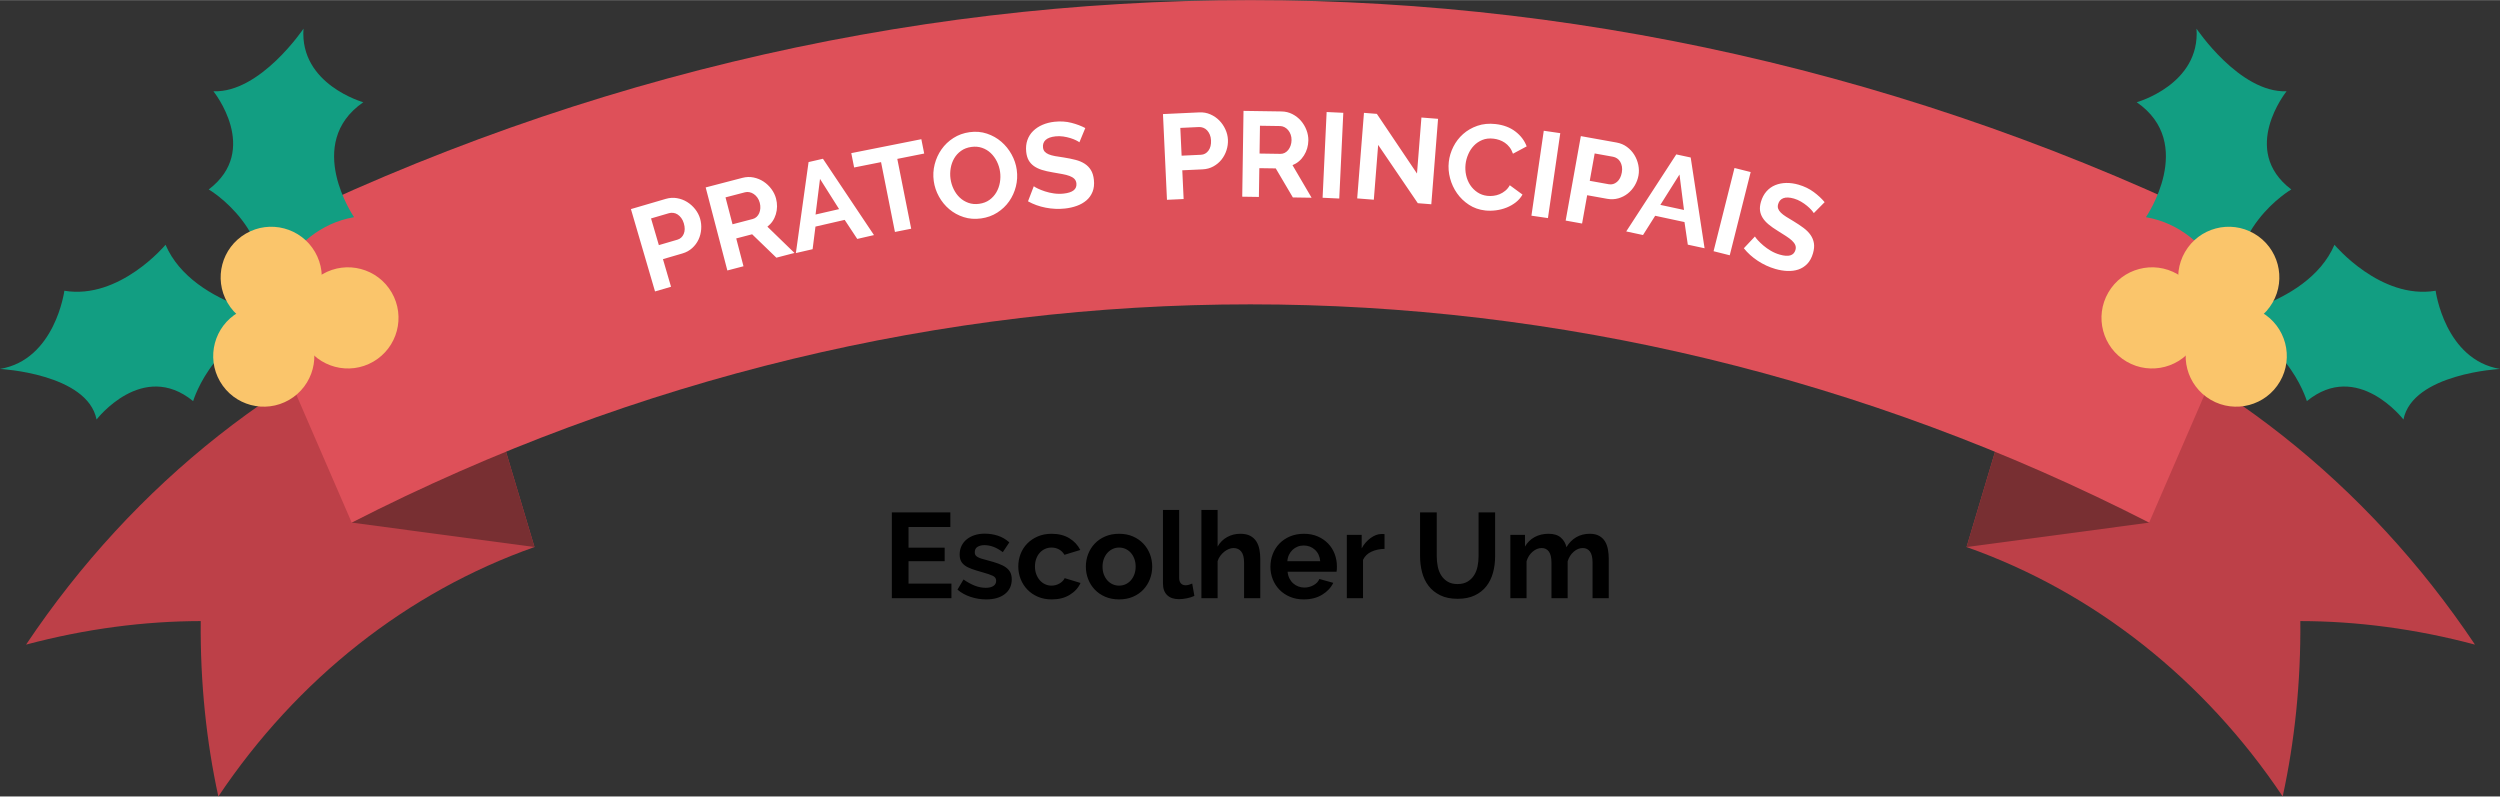 <?xml version="1.0" encoding="UTF-8"?>
<!DOCTYPE svg PUBLIC "-//W3C//DTD SVG 1.1//EN" "http://www.w3.org/Graphics/SVG/1.1/DTD/svg11.dtd">
<!-- Creator: CorelDRAW 2018 (64-Bit Evaluation Version) -->
<svg xmlns="http://www.w3.org/2000/svg" xml:space="preserve" width="2655px" height="846px" version="1.1" style="shape-rendering:geometricPrecision; text-rendering:geometricPrecision; image-rendering:optimizeQuality; fill-rule:evenodd; clip-rule:evenodd"
viewBox="0 0 2687.02 855.91"
 xmlns:xlink="http://www.w3.org/1999/xlink">
 <rect x="0" y="0" width="2687.02" height="855.91" fill="#333333" stroke="none"/>
 <defs>
  <style type="text/css">
   <![CDATA[
    .fil6 {fill:none}
    .fil5 {fill:black;fill-rule:nonzero}
    .fil3 {fill:#129E82;fill-rule:nonzero}
    .fil1 {fill:#782F32;fill-rule:nonzero}
    .fil0 {fill:#BD4048;fill-rule:nonzero}
    .fil2 {fill:#DE5059;fill-rule:nonzero}
    .fil4 {fill:#FAC56B;fill-rule:nonzero}
    .fil7 {fill:white;fill-rule:nonzero}
   ]]>
  </style>
 </defs>
 <g id="Layer_x0020_1">
  <g id="_1991678657456">
   <path class="fil0" d="M2192.55 323.79c187.81,66.24 351.48,195.37 467.58,368.9 -64.07,-17.08 -127.16,-25.19 -187.72,-25.3 0.59,65.81 -6.02,129.15 -18.95,188.52 -84.37,-126.11 -203.32,-219.95 -339.79,-268.08 26.29,-88.02 52.59,-176.03 78.88,-264.04z"/>
   <polygon class="fil1" points="2113.66,587.82 2310.13,561.56 2170.1,398.95 "/>
   <path class="fil0" d="M495.59 323.79c-187.79,66.24 -351.48,195.37 -467.57,368.9 64.06,-17.08 127.15,-25.19 187.72,-25.3 -0.59,65.81 6.01,129.15 18.94,188.52 84.38,-126.11 203.32,-219.95 339.8,-268.08 -26.3,-88.02 -52.59,-176.03 -78.89,-264.04z"/>
   <polygon class="fil1" points="574.48,587.82 378.02,561.56 518.04,398.95 "/>
   <path class="fil2" d="M2309.9 561.56c-611.79,-312.78 -1320.1,-312.78 -1931.88,0 -42.72,-98.62 -85.43,-197.23 -128.14,-295.86 692.94,-354.27 1495.22,-354.27 2188.16,0 -42.72,98.63 -85.43,197.24 -128.14,295.86z"/>
   <path class="fil3" d="M2368.22 344.96c0,0 111.23,-12.82 140.88,-82.02 0,0 49.42,59.32 108.73,49.42 0,0 9.89,74.15 69.19,84.03 0,0 -93.9,4.94 -103.79,54.36 0,0 -49.42,-64.24 -103.78,-19.77 0,0 -24.77,-83.08 -111.23,-86.02z"/>
   <path class="fil3" d="M2405.06 331.75c0,0 -24.39,-85.81 -98.6,-98.46 0,0 54.37,-79.08 -9.88,-123.56 0,0 68.51,-19.1 64.25,-79.08 0,0 46.45,69.25 96.81,67.3 0,0 -50.91,63.07 5.05,105.53 0,0 -74.99,43.51 -57.63,128.27z"/>
   <path class="fil4" d="M2360.09 368.81c15.06,-25.96 6.23,-59.24 -19.73,-74.3 -25.97,-15.07 -59.25,-6.24 -74.32,19.72 -15.08,25.98 -6.24,59.24 19.73,74.32 25.97,15.07 59.24,6.23 74.32,-19.74z"/>
   <path class="fil4" d="M2450.54 409.88c15.08,-25.96 6.24,-59.24 -19.73,-74.31 -25.97,-15.07 -59.24,-6.23 -74.32,19.73 -15.06,25.97 -6.23,59.24 19.73,74.32 25.97,15.06 59.25,6.23 74.32,-19.74z"/>
   <path class="fil4" d="M2442.52 325.23c15.08,-25.97 6.25,-59.24 -19.73,-74.31 -25.97,-15.07 -59.23,-6.24 -74.31,19.73 -15.07,25.97 -6.24,59.24 19.73,74.31 25.97,15.07 59.24,6.24 74.31,-19.73z"/>
   <path class="fil3" d="M318.81 344.96c0,0 -111.23,-12.82 -140.88,-82.02 0,0 -49.42,59.32 -108.74,49.42 0,0 -9.88,74.15 -69.19,84.03 0,0 93.91,4.94 103.79,54.36 0,0 49.42,-64.24 103.79,-19.77 0,0 24.77,-83.08 111.23,-86.02z"/>
   <path class="fil3" d="M281.97 331.75c0,0 24.39,-85.81 98.59,-98.46 0,0 -54.36,-79.08 9.89,-123.56 0,0 -68.51,-19.1 -64.25,-79.08 0,0 -46.46,69.25 -96.82,67.3 0,0 50.92,63.07 -5.04,105.53 0,0 74.98,43.51 57.63,128.27z"/>
   <path class="fil4" d="M326.94 368.81c-15.06,-25.96 -6.23,-59.24 19.73,-74.3 25.97,-15.07 59.25,-6.24 74.32,19.72 15.06,25.98 6.23,59.24 -19.74,74.32 -25.96,15.07 -59.24,6.23 -74.31,-19.74z"/>
   <path class="fil4" d="M236.49 409.88c-15.07,-25.96 -6.24,-59.24 19.73,-74.31 25.97,-15.07 59.24,-6.23 74.31,19.73 15.07,25.97 6.23,59.24 -19.73,74.32 -25.97,15.06 -59.25,6.23 -74.31,-19.74z"/>
   <path class="fil4" d="M244.5 325.23c-15.07,-25.97 -6.23,-59.24 19.74,-74.31 25.96,-15.07 59.24,-6.24 74.31,19.73 15.06,25.97 6.23,59.24 -19.74,74.31 -25.96,15.07 -59.24,6.24 -74.31,-19.73z"/>
   <path class="fil5" d="M1022.61 627.08l0 15.72 -64.05 0 0 -92.24 62.88 0 0 15.72 -44.95 0 0 22.22 38.85 0 0 14.55 -38.85 0 0 24.03 46.12 0zm37.29 17.02c-5.72,0 -11.3,-0.91 -16.76,-2.73 -5.46,-1.82 -10.13,-4.41 -14.03,-7.79l6.49 -10.91c4.16,2.94 8.21,5.17 12.15,6.69 3.94,1.51 7.86,2.27 11.76,2.27 3.46,0 6.19,-0.65 8.18,-1.95 2,-1.3 2.99,-3.16 2.99,-5.59 0,-2.42 -1.17,-4.2 -3.51,-5.32 -2.33,-1.13 -6.15,-2.43 -11.43,-3.9 -4.42,-1.21 -8.18,-2.38 -11.3,-3.51 -3.12,-1.12 -5.63,-2.4 -7.54,-3.83 -1.9,-1.43 -3.29,-3.08 -4.15,-4.94 -0.87,-1.86 -1.3,-4.09 -1.3,-6.69 0,-3.46 0.67,-6.58 2.01,-9.35 1.34,-2.77 3.23,-5.13 5.65,-7.08 2.43,-1.95 5.26,-3.44 8.51,-4.48 3.25,-1.04 6.78,-1.56 10.59,-1.56 5.11,0 9.9,0.73 14.36,2.21 4.46,1.47 8.55,3.85 12.27,7.14l-7.01 10.52c-3.47,-2.59 -6.82,-4.5 -10.07,-5.71 -3.25,-1.21 -6.47,-1.82 -9.68,-1.82 -2.94,0 -5.41,0.61 -7.41,1.82 -1.99,1.21 -2.98,3.16 -2.98,5.84 0,1.22 0.23,2.21 0.71,2.99 0.48,0.78 1.24,1.47 2.27,2.08 1.04,0.61 2.41,1.19 4.1,1.75 1.69,0.57 3.79,1.15 6.3,1.76 4.67,1.21 8.68,2.42 12.02,3.64 3.33,1.21 6.06,2.59 8.18,4.15 2.12,1.56 3.68,3.36 4.68,5.39 0.99,2.04 1.49,4.49 1.49,7.35 0,6.66 -2.47,11.93 -7.4,15.78 -4.94,3.85 -11.65,5.78 -20.14,5.78zm34.56 -35.34c0,-4.76 0.82,-9.26 2.46,-13.51 1.65,-4.24 4.03,-7.97 7.15,-11.17 3.12,-3.2 6.89,-5.76 11.3,-7.66 4.42,-1.91 9.4,-2.86 14.94,-2.86 7.45,0 13.8,1.6 19.04,4.8 5.24,3.21 9.16,7.41 11.75,12.61l-17.02 5.19c-1.47,-2.51 -3.42,-4.44 -5.84,-5.78 -2.43,-1.34 -5.11,-2.01 -8.06,-2.01 -2.51,0 -4.85,0.5 -7.01,1.49 -2.17,1 -4.05,2.38 -5.65,4.16 -1.61,1.77 -2.86,3.92 -3.77,6.43 -0.91,2.51 -1.36,5.28 -1.36,8.31 0,3.04 0.47,5.81 1.42,8.32 0.96,2.51 2.23,4.68 3.84,6.49 1.6,1.82 3.48,3.23 5.65,4.23 2.16,0.99 4.46,1.49 6.88,1.49 3.12,0 6,-0.78 8.64,-2.34 2.64,-1.56 4.48,-3.46 5.52,-5.71l17.02 5.19c-2.33,5.2 -6.19,9.44 -11.56,12.73 -5.37,3.3 -11.82,4.94 -19.36,4.94 -5.54,0 -10.52,-0.95 -14.94,-2.86 -4.41,-1.9 -8.18,-4.48 -11.3,-7.73 -3.12,-3.24 -5.52,-7.01 -7.21,-11.3 -1.69,-4.29 -2.53,-8.77 -2.53,-13.45zm108.35 35.34c-5.55,0 -10.53,-0.95 -14.94,-2.86 -4.42,-1.9 -8.17,-4.48 -11.24,-7.73 -3.08,-3.24 -5.44,-6.99 -7.08,-11.23 -1.65,-4.25 -2.47,-8.71 -2.47,-13.39 0,-4.76 0.82,-9.26 2.47,-13.51 1.64,-4.24 4,-7.99 7.08,-11.24 3.07,-3.24 6.82,-5.82 11.24,-7.72 4.41,-1.91 9.39,-2.86 14.94,-2.86 5.54,0 10.5,0.95 14.87,2.86 4.37,1.9 8.1,4.48 11.17,7.72 3.08,3.25 5.44,7 7.09,11.24 1.64,4.25 2.46,8.75 2.46,13.51 0,4.68 -0.82,9.14 -2.46,13.39 -1.65,4.24 -3.99,7.99 -7.02,11.23 -3.03,3.25 -6.76,5.83 -11.17,7.73 -4.42,1.91 -9.4,2.86 -14.94,2.86zm-17.8 -35.21c0,3.04 0.45,5.79 1.36,8.25 0.91,2.47 2.17,4.62 3.77,6.43 1.6,1.82 3.49,3.23 5.65,4.23 2.17,0.99 4.5,1.49 7.02,1.49 2.51,0 4.85,-0.5 7.01,-1.49 2.17,-1 4.05,-2.41 5.65,-4.23 1.61,-1.81 2.86,-3.98 3.77,-6.49 0.91,-2.51 1.36,-5.28 1.36,-8.32 0,-2.94 -0.45,-5.67 -1.36,-8.18 -0.91,-2.51 -2.16,-4.68 -3.77,-6.5 -1.6,-1.82 -3.48,-3.22 -5.65,-4.22 -2.16,-0.99 -4.5,-1.49 -7.01,-1.49 -2.52,0 -4.85,0.52 -7.02,1.56 -2.16,1.04 -4.05,2.47 -5.65,4.28 -1.6,1.82 -2.86,3.99 -3.77,6.5 -0.91,2.51 -1.36,5.24 -1.36,8.18zm64.96 -60.93l17.4 0 0 73.02c0,2.51 0.61,4.46 1.82,5.84 1.22,1.39 2.95,2.08 5.2,2.08 1.04,0 2.19,-0.17 3.44,-0.52 1.26,-0.35 2.45,-0.78 3.58,-1.3l2.33 13.25c-2.33,1.13 -5.06,2 -8.18,2.6 -3.12,0.61 -5.93,0.91 -8.44,0.91 -5.46,0 -9.68,-1.45 -12.67,-4.35 -2.99,-2.9 -4.48,-7.04 -4.48,-12.41l0 -79.12zm104.58 94.84l-17.41 0 0 -38.19c0,-5.37 -1,-9.34 -2.99,-11.89 -1.99,-2.56 -4.81,-3.83 -8.44,-3.83 -1.56,0 -3.21,0.34 -4.94,1.04 -1.73,0.69 -3.38,1.66 -4.94,2.92 -1.56,1.25 -2.99,2.75 -4.28,4.48 -1.3,1.73 -2.26,3.64 -2.86,5.72l0 39.75 -17.41 0 0 -94.84 17.41 0 0 39.37c2.51,-4.42 5.91,-7.82 10.2,-10.2 4.28,-2.38 9.02,-3.57 14.22,-3.57 4.42,0 8.01,0.75 10.78,2.27 2.78,1.52 4.94,3.53 6.5,6.04 1.56,2.51 2.64,5.37 3.25,8.58 0.6,3.2 0.91,6.49 0.91,9.87l0 42.48zm46.77 1.3c-5.46,0 -10.4,-0.93 -14.81,-2.79 -4.42,-1.86 -8.19,-4.4 -11.31,-7.6 -3.11,-3.21 -5.52,-6.93 -7.21,-11.17 -1.68,-4.25 -2.53,-8.71 -2.53,-13.39 0,-4.85 0.82,-9.42 2.47,-13.7 1.65,-4.29 4.03,-8.06 7.14,-11.31 3.12,-3.24 6.91,-5.82 11.37,-7.72 4.46,-1.91 9.46,-2.86 15.01,-2.86 5.54,0 10.5,0.95 14.87,2.86 4.38,1.9 8.1,4.46 11.18,7.66 3.07,3.2 5.41,6.93 7.01,11.17 1.6,4.25 2.4,8.66 2.4,13.25 0,1.13 -0.02,2.21 -0.06,3.25 -0.04,1.04 -0.15,1.91 -0.33,2.6l-52.61 0c0.26,2.69 0.91,5.07 1.95,7.15 1.04,2.07 2.38,3.85 4.03,5.32 1.64,1.48 3.5,2.6 5.58,3.38 2.08,0.78 4.24,1.17 6.5,1.17 3.46,0 6.73,-0.85 9.81,-2.53 3.07,-1.69 5.17,-3.92 6.3,-6.69l14.94 4.15c-2.51,5.2 -6.52,9.47 -12.02,12.8 -5.5,3.33 -12.06,5 -19.68,5zm17.67 -41.05c-0.44,-5.11 -2.32,-9.2 -5.66,-12.28 -3.33,-3.07 -7.38,-4.61 -12.14,-4.61 -2.34,0 -4.53,0.41 -6.56,1.23 -2.04,0.83 -3.84,1.97 -5.39,3.45 -1.56,1.47 -2.84,3.24 -3.84,5.32 -0.99,2.08 -1.58,4.38 -1.75,6.89l35.34 0zm69.11 -13.25c-5.28,0.08 -10,1.1 -14.16,3.05 -4.16,1.95 -7.14,4.87 -8.96,8.77l0 41.18 -17.41 0 0 -68.07 15.98 0 0 14.55c1.21,-2.34 2.64,-4.44 4.29,-6.3 1.64,-1.87 3.42,-3.49 5.32,-4.88 1.91,-1.38 3.83,-2.44 5.78,-3.18 1.95,-0.74 3.83,-1.1 5.65,-1.1 0.96,0 1.67,0 2.15,0 0.47,0 0.93,0.04 1.36,0.13l0 15.85zm78.47 37.8c4.25,0 7.82,-0.86 10.72,-2.6 2.9,-1.73 5.24,-3.98 7.01,-6.75 1.78,-2.77 3.04,-5.96 3.77,-9.55 0.74,-3.59 1.11,-7.3 1.11,-11.11l0 -47.03 17.79 0 0 47.03c0,6.32 -0.75,12.26 -2.27,17.8 -1.51,5.54 -3.9,10.39 -7.14,14.55 -3.25,4.16 -7.43,7.45 -12.54,9.87 -5.11,2.43 -11.22,3.64 -18.32,3.64 -7.36,0 -13.62,-1.28 -18.77,-3.83 -5.16,-2.56 -9.33,-5.93 -12.54,-10.13 -3.2,-4.21 -5.52,-9.08 -6.95,-14.62 -1.43,-5.54 -2.14,-11.3 -2.14,-17.28l0 -47.03 17.93 0 0 47.03c0,3.9 0.36,7.64 1.1,11.24 0.74,3.59 1.99,6.78 3.77,9.55 1.77,2.77 4.09,5 6.95,6.69 2.86,1.69 6.36,2.53 10.52,2.53zm162.53 15.2l-17.41 0 0 -38.19c0,-5.46 -0.93,-9.44 -2.8,-11.96 -1.86,-2.51 -4.44,-3.76 -7.73,-3.76 -3.46,0 -6.71,1.32 -9.74,3.96 -3.03,2.64 -5.2,6.08 -6.5,10.33l0 39.62 -17.4 0 0 -38.19c0,-5.46 -0.94,-9.44 -2.8,-11.96 -1.86,-2.51 -4.44,-3.76 -7.73,-3.76 -3.38,0 -6.6,1.3 -9.68,3.89 -3.07,2.6 -5.26,6.02 -6.56,10.27l0 39.75 -17.41 0 0 -68.07 15.72 0 0 12.6c2.52,-4.42 5.96,-7.82 10.33,-10.2 4.38,-2.38 9.38,-3.57 15.01,-3.57 5.71,0 10.13,1.38 13.25,4.15 3.12,2.78 5.11,6.2 5.98,10.27 2.77,-4.68 6.27,-8.25 10.52,-10.72 4.24,-2.47 9.09,-3.7 14.55,-3.7 4.16,0 7.58,0.78 10.26,2.34 2.69,1.55 4.77,3.59 6.24,6.1 1.47,2.51 2.49,5.37 3.05,8.58 0.56,3.2 0.85,6.45 0.85,9.74l0 42.48z"/>
   <path class="fil6" d="M345.9 465.19c626.21,-324.42 1415.34,-347.29 1996.23,21.96"/>
   <path class="fil7" d="M704.03 313.1l-25.91 -88.52 37.54 -10.99c4.07,-1.19 8.08,-1.44 12.03,-0.74 3.95,0.69 7.57,2.06 10.88,4.12 3.31,2.06 6.19,4.64 8.64,7.76 2.44,3.12 4.19,6.47 5.24,10.04 1.09,3.74 1.49,7.57 1.19,11.5 -0.29,3.92 -1.24,7.6 -2.85,11.05 -1.61,3.45 -3.87,6.5 -6.8,9.16 -2.92,2.66 -6.41,4.59 -10.49,5.78l-20.94 6.13 8.68 29.68 -17.21 5.03zm4.11 -49.79l19.95 -5.84c3.16,-0.93 5.42,-2.99 6.79,-6.19 1.36,-3.19 1.4,-6.99 0.11,-11.4 -0.66,-2.24 -1.58,-4.16 -2.77,-5.75 -1.19,-1.6 -2.5,-2.86 -3.95,-3.79 -1.44,-0.93 -2.98,-1.49 -4.62,-1.69 -1.64,-0.2 -3.21,-0.08 -4.7,0.36l-19.2 5.62 8.39 28.68zm73.63 27.25l-23.3 -89.25 39.47 -10.3c4.1,-1.07 8.12,-1.2 12.05,-0.39 3.92,0.81 7.51,2.29 10.76,4.44 3.25,2.15 6.05,4.82 8.4,8.01 2.35,3.19 4,6.59 4.94,10.19 1.51,5.78 1.44,11.42 -0.22,16.91 -1.65,5.49 -4.68,9.92 -9.07,13.31l29.12 28.25 -19.48 5.08 -26.04 -25.16 -17.1 4.47 7.81 29.91 -17.34 4.53zm5.56 -49.65l21.75 -5.68c1.59,-0.42 2.98,-1.18 4.17,-2.3 1.18,-1.11 2.11,-2.45 2.78,-4.01 0.66,-1.56 1.06,-3.3 1.19,-5.21 0.12,-1.92 -0.08,-3.88 -0.6,-5.89 -0.55,-2.09 -1.39,-3.93 -2.52,-5.52 -1.13,-1.59 -2.42,-2.88 -3.9,-3.88 -1.47,-1.01 -3.03,-1.67 -4.68,-2 -1.65,-0.33 -3.23,-0.3 -4.74,0.1l-20.99 5.48 7.54 28.91zm81.73 -66.86l15.44 -3.55 54.86 82.03 -17.98 4.13 -13.51 -20.48 -31.4 7.22 -3.07 24.3 -17.98 4.14 13.64 -97.79zm32.82 50.57l-20.53 -32.47 -4.79 38.3 25.32 -5.83zm91.46 -59.74l-28.92 5.75 14.93 75.05 -17.46 3.48 -14.93 -75.05 -28.93 5.75 -3.06 -15.42 75.3 -14.98 3.07 15.42zm61.19 69.74c-6.69,0.93 -12.94,0.46 -18.75,-1.41 -5.81,-1.86 -10.97,-4.69 -15.47,-8.49 -4.5,-3.79 -8.21,-8.33 -11.12,-13.61 -2.92,-5.28 -4.78,-10.84 -5.58,-16.67 -0.84,-6.09 -0.51,-12.08 0.99,-17.97 1.51,-5.89 3.96,-11.26 7.36,-16.1 3.39,-4.84 7.66,-8.91 12.81,-12.2 5.14,-3.28 10.93,-5.37 17.36,-6.26 6.61,-0.91 12.82,-0.39 18.64,1.56 5.82,1.95 10.97,4.85 15.43,8.69 4.46,3.84 8.15,8.4 11.07,13.69 2.91,5.28 4.77,10.79 5.56,16.54 0.84,6.09 0.53,12.06 -0.94,17.9 -1.47,5.84 -3.88,11.16 -7.24,15.95 -3.36,4.79 -7.61,8.83 -12.75,12.12 -5.15,3.29 -10.94,5.38 -17.37,6.26zm-32.91 -42.67c0.55,3.95 1.68,7.68 3.39,11.21 1.71,3.52 3.89,6.54 6.56,9.06 2.66,2.52 5.77,4.41 9.31,5.67 3.54,1.26 7.41,1.6 11.61,1.02 4.29,-0.6 7.97,-2 11.03,-4.21 3.06,-2.22 5.52,-4.94 7.4,-8.17 1.87,-3.23 3.13,-6.75 3.79,-10.56 0.65,-3.8 0.72,-7.6 0.2,-11.37 -0.55,-3.95 -1.7,-7.68 -3.45,-11.2 -1.75,-3.51 -3.96,-6.53 -6.63,-9.05 -2.66,-2.52 -5.76,-4.38 -9.3,-5.6 -3.53,-1.22 -7.36,-1.54 -11.47,-0.97 -4.29,0.59 -7.99,1.99 -11.09,4.21 -3.11,2.22 -5.58,4.93 -7.41,8.11 -1.83,3.18 -3.08,6.67 -3.73,10.48 -0.66,3.81 -0.73,7.6 -0.21,11.37zm138.54 -39.16c-0.67,-0.54 -1.86,-1.23 -3.56,-2.1 -1.7,-0.86 -3.75,-1.66 -6.14,-2.41 -2.39,-0.74 -4.95,-1.32 -7.7,-1.72 -2.74,-0.4 -5.49,-0.46 -8.25,-0.16 -4.91,0.53 -8.47,1.83 -10.69,3.89 -2.21,2.07 -3.14,4.74 -2.79,8.01 0.2,1.9 0.82,3.42 1.86,4.57 1.04,1.15 2.47,2.11 4.29,2.87 1.83,0.77 4.1,1.39 6.8,1.89 2.71,0.49 5.84,0.98 9.37,1.47 4.61,0.73 8.82,1.58 12.63,2.57 3.81,0.98 7.09,2.37 9.85,4.16 2.77,1.8 4.99,4.06 6.68,6.8 1.69,2.74 2.76,6.21 3.21,10.43 0.53,4.91 0.05,9.21 -1.42,12.9 -1.48,3.68 -3.67,6.77 -6.59,9.26 -2.91,2.49 -6.36,4.45 -10.34,5.88 -3.98,1.43 -8.22,2.39 -12.69,2.87 -6.89,0.74 -13.81,0.44 -20.75,-0.91 -6.93,-1.34 -13.28,-3.62 -19.02,-6.84l6.22 -16.22c0.86,0.7 2.37,1.56 4.53,2.59 2.16,1.03 4.68,2.02 7.57,2.97 2.89,0.96 6.06,1.68 9.51,2.18 3.45,0.5 6.94,0.56 10.47,0.18 9.82,-1.05 14.39,-4.72 13.72,-11.01 -0.22,-1.98 -0.96,-3.6 -2.22,-4.86 -1.27,-1.25 -2.99,-2.29 -5.17,-3.1 -2.18,-0.81 -4.78,-1.49 -7.8,-2.03 -3.02,-0.55 -6.39,-1.15 -10.12,-1.79 -4.52,-0.74 -8.47,-1.64 -11.86,-2.71 -3.38,-1.08 -6.25,-2.47 -8.61,-4.17 -2.36,-1.71 -4.22,-3.78 -5.57,-6.2 -1.35,-2.42 -2.21,-5.4 -2.59,-8.93 -0.5,-4.65 -0.08,-8.88 1.25,-12.68 1.33,-3.8 3.4,-7.07 6.2,-9.81 2.8,-2.74 6.15,-4.96 10.07,-6.64 3.91,-1.68 8.19,-2.77 12.84,-3.27 6.46,-0.7 12.51,-0.32 18.15,1.12 5.64,1.44 10.64,3.32 14.98,5.64l-6.32 15.31zm94.11 61.81l-4.29 -92.14 39.06 -1.82c4.24,-0.2 8.2,0.51 11.87,2.12 3.67,1.6 6.88,3.8 9.61,6.57 2.73,2.78 4.91,5.97 6.55,9.58 1.65,3.61 2.55,7.27 2.73,10.99 0.18,3.9 -0.34,7.72 -1.55,11.46 -1.21,3.74 -3.01,7.09 -5.38,10.07 -2.38,2.97 -5.3,5.4 -8.77,7.3 -3.46,1.89 -7.32,2.94 -11.56,3.14l-21.8 1.01 1.44 30.89 -17.91 0.83zm15.74 -47.42l20.76 -0.97c3.29,-0.15 5.98,-1.62 8.06,-4.41 2.08,-2.78 3.01,-6.46 2.8,-11.05 -0.11,-2.34 -0.55,-4.42 -1.33,-6.25 -0.78,-1.82 -1.76,-3.36 -2.95,-4.6 -1.18,-1.25 -2.55,-2.16 -4.09,-2.74 -1.55,-0.58 -3.1,-0.83 -4.65,-0.76l-19.99 0.93 1.39 29.85zm65.15 44.08l1.38 -92.23 40.79 0.61c4.24,0.06 8.15,1.01 11.72,2.84 3.56,1.83 6.62,4.21 9.18,7.15 2.55,2.94 4.54,6.26 5.96,9.97 1.41,3.7 2.09,7.41 2.04,11.14 -0.09,5.97 -1.67,11.38 -4.73,16.23 -3.06,4.85 -7.16,8.32 -12.3,10.41l20.52 35 -20.13 -0.31 -18.38 -31.2 -17.66 -0.26 -0.47 30.92 -17.92 -0.27zm18.62 -46.37l22.48 0.34c1.64,0.02 3.18,-0.34 4.63,-1.1 1.44,-0.76 2.69,-1.8 3.75,-3.13 1.05,-1.32 1.9,-2.89 2.53,-4.7 0.64,-1.81 0.97,-3.76 1,-5.83 0.03,-2.17 -0.28,-4.17 -0.95,-5.99 -0.66,-1.84 -1.57,-3.43 -2.72,-4.79 -1.15,-1.36 -2.48,-2.42 -3.98,-3.18 -1.5,-0.75 -3.04,-1.15 -4.6,-1.17l-21.69 -0.33 -0.45 29.88zm67.76 47.51l4.34 -92.14 17.91 0.84 -4.34 92.14 -17.91 -0.84zm59.72 -56.81l-4.66 58.92 -17.87 -1.41 7.27 -91.95 13.86 1.09 43.14 64.14 4.76 -60.22 17.88 1.41 -7.26 91.83 -14.51 -1.15 -42.61 -62.66zm75.92 18.26c0.63,-5.6 2.25,-11.01 4.89,-16.25 2.63,-5.24 6.12,-9.8 10.48,-13.67 4.35,-3.87 9.48,-6.83 15.37,-8.87 5.89,-2.04 12.41,-2.67 19.56,-1.87 8.43,0.95 15.52,3.61 21.26,8 5.74,4.39 9.79,9.72 12.14,16l-14.74 7.89c-0.92,-2.71 -2.14,-5.05 -3.67,-7.01 -1.52,-1.95 -3.21,-3.56 -5.08,-4.81 -1.86,-1.26 -3.84,-2.24 -5.94,-2.96 -2.1,-0.71 -4.18,-1.18 -6.25,-1.41 -4.48,-0.5 -8.47,-0.04 -11.99,1.4 -3.51,1.44 -6.53,3.48 -9.05,6.12 -2.51,2.63 -4.54,5.72 -6.06,9.25 -1.53,3.54 -2.5,7.11 -2.9,10.73 -0.45,4.04 -0.24,8.01 0.63,11.9 0.87,3.89 2.33,7.38 4.38,10.49 2.05,3.1 4.64,5.7 7.76,7.79 3.12,2.09 6.66,3.36 10.62,3.8 2.07,0.23 4.25,0.22 6.54,-0.05 2.3,-0.27 4.52,-0.85 6.67,-1.74 2.15,-0.89 4.18,-2.12 6.1,-3.7 1.92,-1.57 3.53,-3.55 4.84,-5.93l13.66 10.03c-1.85,3.27 -4.28,6.08 -7.28,8.4 -3.01,2.32 -6.31,4.2 -9.91,5.62 -3.6,1.43 -7.39,2.4 -11.37,2.92 -3.98,0.51 -7.82,0.56 -11.52,0.15 -6.55,-0.73 -12.37,-2.78 -17.49,-6.14 -5.11,-3.36 -9.38,-7.47 -12.8,-12.34 -3.42,-4.88 -5.92,-10.25 -7.48,-16.14 -1.57,-5.88 -2.02,-11.75 -1.37,-17.6zm88.82 57.82l13.26 -91.28 17.74 2.58 -13.25 91.28 -17.75 -2.58zm36.79 5.26l16.31 -90.78 38.49 6.91c4.18,0.76 7.88,2.32 11.1,4.71 3.22,2.38 5.86,5.23 7.9,8.54 2.05,3.32 3.47,6.92 4.27,10.8 0.79,3.88 0.86,7.66 0.2,11.32 -0.68,3.84 -2.04,7.45 -4.05,10.83 -2.01,3.37 -4.51,6.25 -7.49,8.62 -2.98,2.36 -6.37,4.09 -10.17,5.16 -3.8,1.08 -7.79,1.24 -11.97,0.49l-21.48 -3.86 -5.47 30.44 -17.64 -3.18zm25.89 -42.73l20.46 3.68c3.24,0.58 6.18,-0.26 8.83,-2.51 2.65,-2.25 4.38,-5.63 5.19,-10.15 0.42,-2.31 0.45,-4.43 0.1,-6.39 -0.36,-1.95 -0.97,-3.67 -1.85,-5.15 -0.88,-1.48 -2.01,-2.67 -3.38,-3.58 -1.38,-0.9 -2.84,-1.49 -4.37,-1.77l-19.69 -3.54 -5.29 29.41zm92.99 -28.39l15.5 3.33 14.92 97.55 -18.03 -3.88 -3.56 -24.28 -31.5 -6.76 -13.08 20.7 -18.04 -3.87 53.79 -82.79zm8.3 59.72l-4.84 -38.11 -20.56 32.65 25.4 5.46zm31.79 44.33l22.49 -89.45 17.39 4.37 -22.5 89.45 -17.38 -4.37zm107.72 -40.93c-0.42,-0.75 -1.25,-1.85 -2.5,-3.29 -1.25,-1.45 -2.84,-2.96 -4.77,-4.56 -1.93,-1.59 -4.08,-3.1 -6.47,-4.51 -2.38,-1.41 -4.91,-2.5 -7.57,-3.28 -4.74,-1.37 -8.53,-1.52 -11.37,-0.44 -2.83,1.07 -4.71,3.19 -5.62,6.35 -0.53,1.83 -0.53,3.47 -0.01,4.93 0.52,1.46 1.48,2.89 2.88,4.29 1.4,1.39 3.26,2.83 5.58,4.31 2.32,1.49 5.03,3.13 8.11,4.92 3.99,2.42 7.56,4.81 10.71,7.16 3.15,2.36 5.67,4.89 7.54,7.59 1.88,2.71 3.08,5.65 3.61,8.82 0.52,3.18 0.19,6.8 -0.99,10.88 -1.37,4.74 -3.44,8.54 -6.2,11.39 -2.77,2.85 -5.97,4.87 -9.61,6.08 -3.64,1.2 -7.57,1.7 -11.8,1.52 -4.23,-0.19 -8.51,-0.91 -12.83,-2.16 -6.66,-1.93 -12.94,-4.83 -18.85,-8.71 -5.91,-3.87 -10.92,-8.39 -15.02,-13.54l11.91 -12.65c0.54,0.97 1.6,2.34 3.21,4.11 1.61,1.77 3.57,3.65 5.88,5.62 2.31,1.98 4.97,3.86 7.97,5.63 3.01,1.77 6.22,3.15 9.63,4.13 9.48,2.75 15.1,1.09 16.86,-4.99 0.55,-1.91 0.48,-3.69 -0.21,-5.33 -0.7,-1.65 -1.9,-3.26 -3.61,-4.83 -1.71,-1.58 -3.85,-3.19 -6.44,-4.84 -2.59,-1.66 -5.49,-3.49 -8.69,-5.5 -3.91,-2.39 -7.22,-4.72 -9.94,-7 -2.73,-2.27 -4.86,-4.65 -6.39,-7.12 -1.54,-2.48 -2.47,-5.09 -2.81,-7.85 -0.32,-2.75 0,-5.84 0.99,-9.25 1.3,-4.49 3.29,-8.24 5.97,-11.26 2.67,-3.01 5.82,-5.25 9.45,-6.73 3.63,-1.47 7.57,-2.24 11.83,-2.32 4.26,-0.07 8.64,0.54 13.13,1.84 6.24,1.81 11.7,4.45 16.37,7.92 4.68,3.47 8.59,7.1 11.72,10.9l-11.65 11.77z"/>
  </g>
 </g>
</svg>
